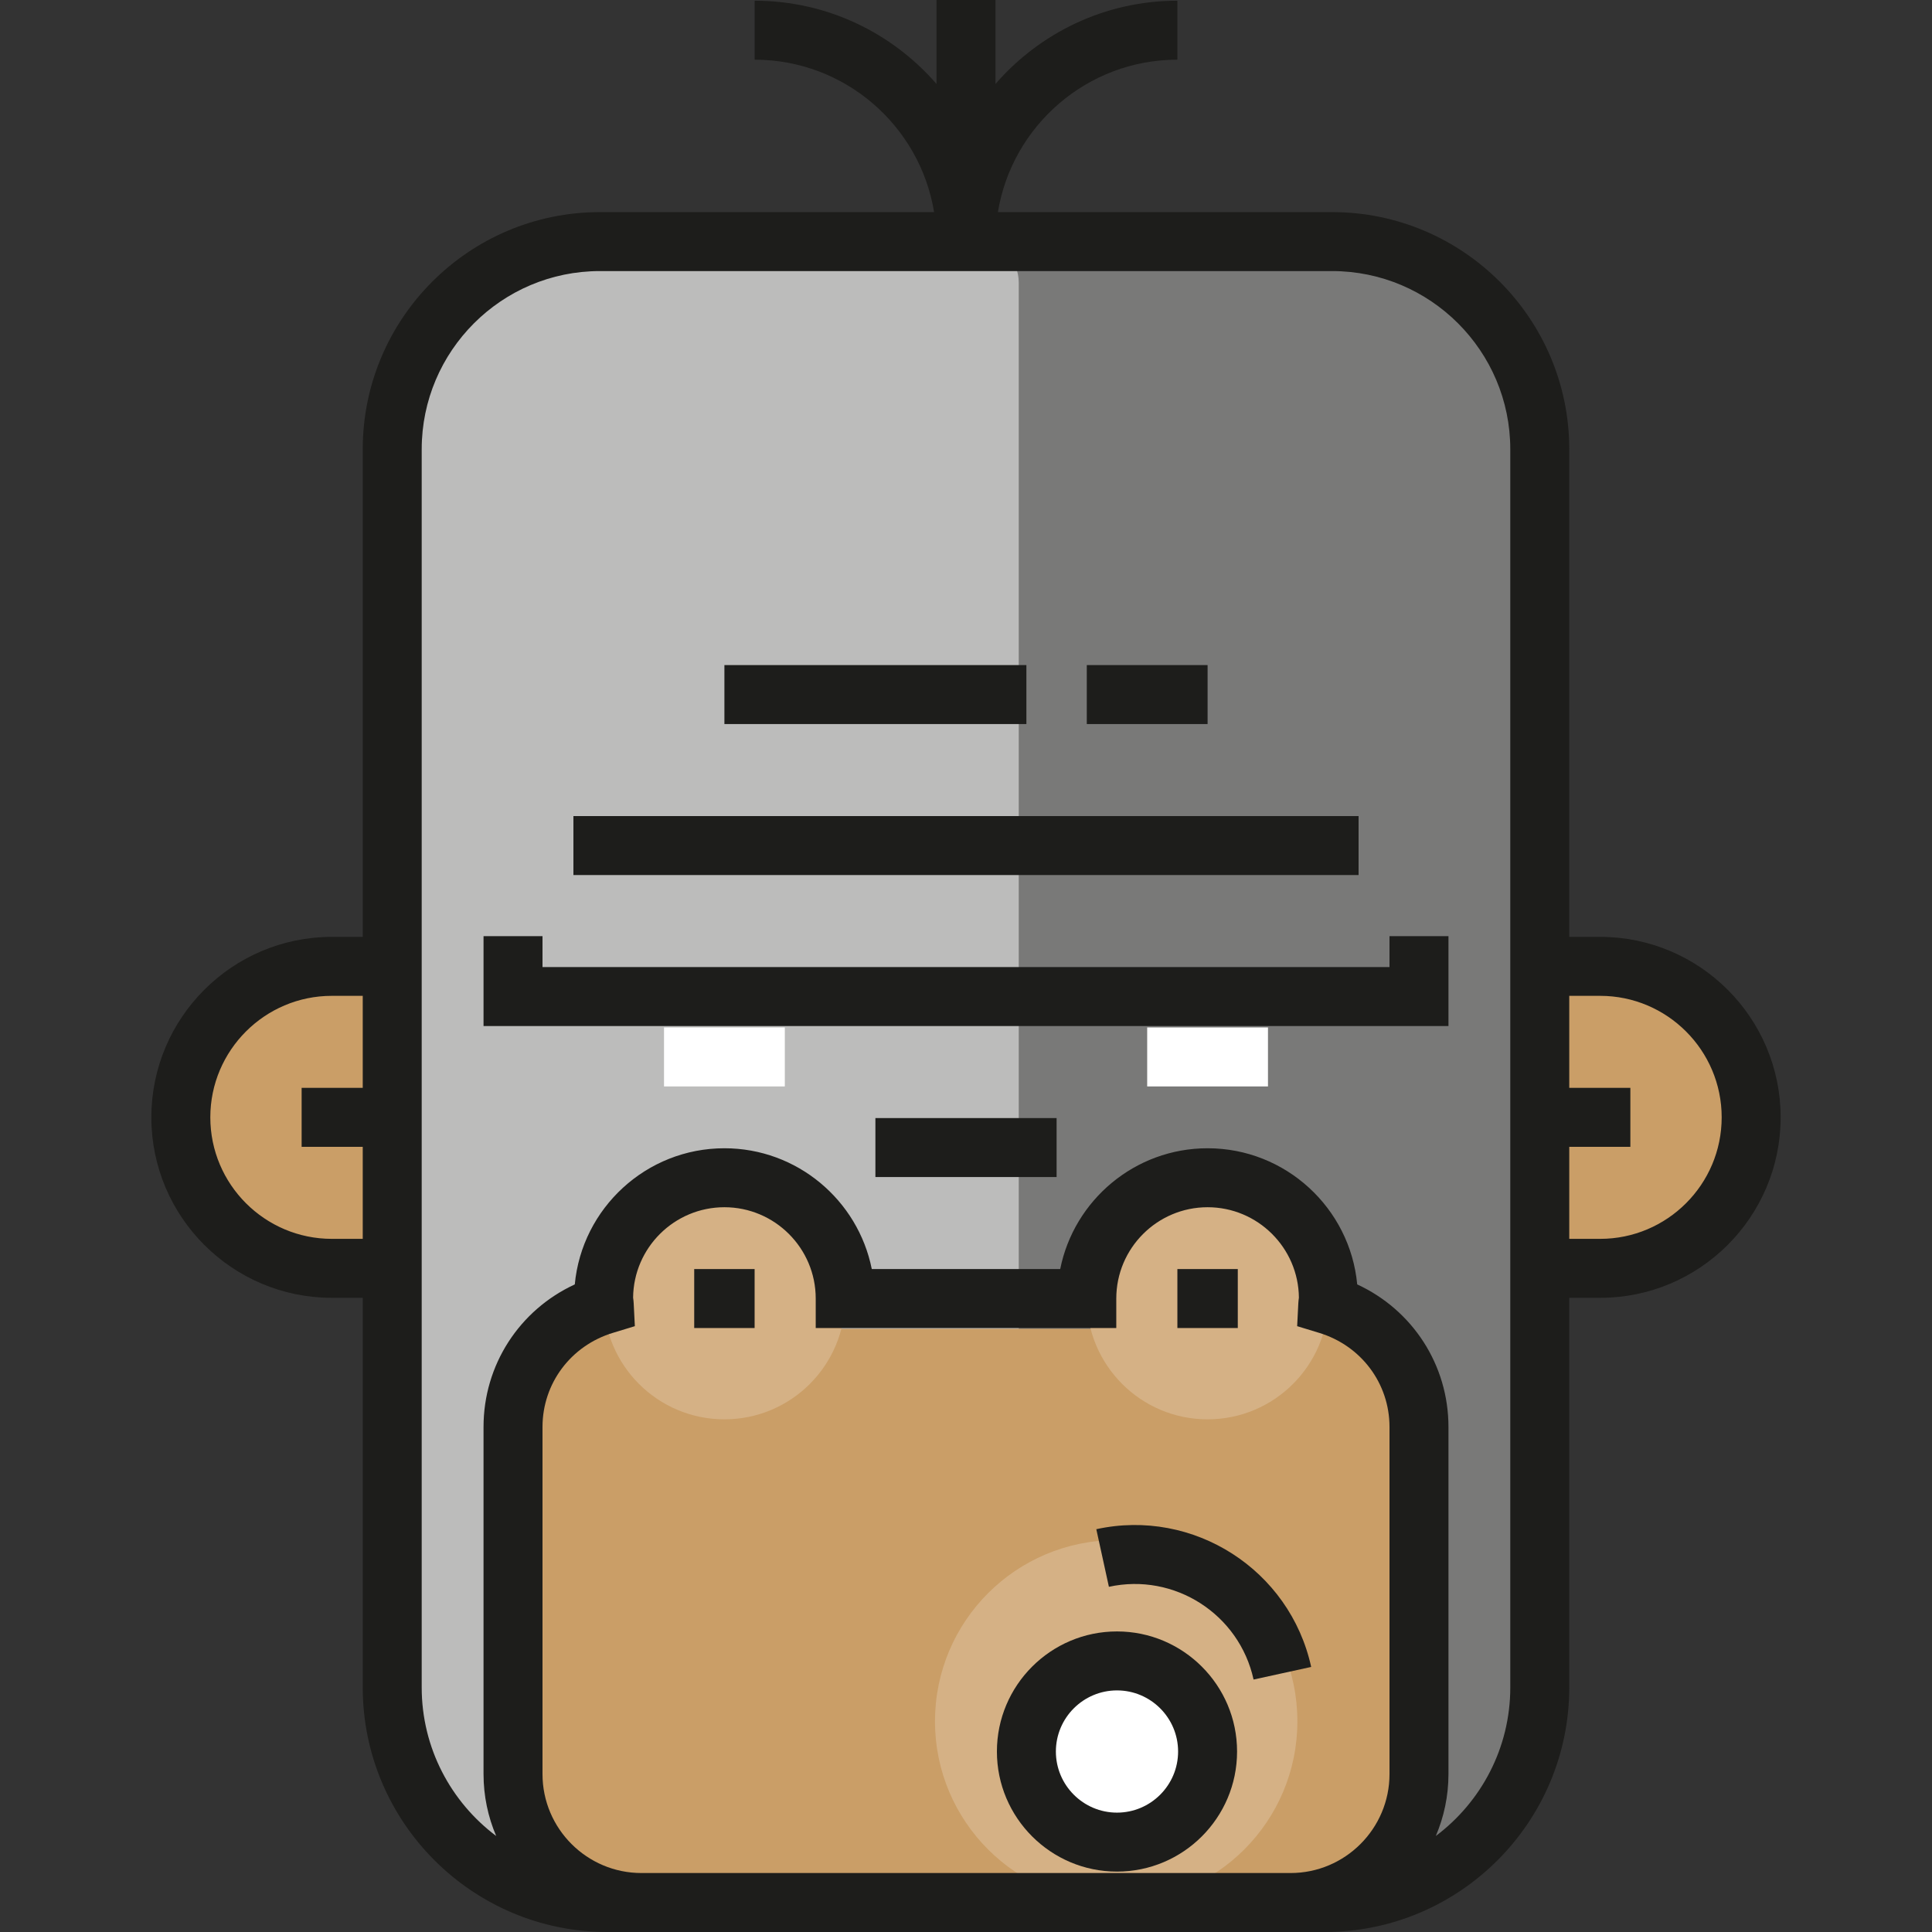 <?xml version="1.0" encoding="iso-8859-1"?>
<!-- Uploaded to: SVG Repo, www.svgrepo.com, Generator: SVG Repo Mixer Tools -->
<svg version="1.1" id="Layer_1" xmlns="http://www.w3.org/2000/svg" xmlns:xlink="http://www.w3.org/1999/xlink" 
	 viewBox="0 0 491.432 491.432" xml:space="preserve">
<rect x="0" y="0" width="491.432" height="491.432" fill="#333333" stroke="none"/>
<g id="XMLID_1274_">
	<g id="XMLID_1247_">
		<path style="fill:#CA9E67;" d="M84.406,322.621c-21.212,0-38.407-17.195-38.407-38.407s17.196-38.407,38.407-38.407h15.363v76.814
			H84.406z"/>
	</g>
	<g id="XMLID_1248_">
		<path style="fill:#CA9E67;" d="M407.026,322.621c21.212,0,38.407-17.195,38.407-38.407s-17.196-38.407-38.407-38.407h-15.363
			v76.814H407.026z"/>
	</g>
	<g id="XMLID_1206_">
		<path style="fill:#797978;" d="M334.203,483.931H157.229c-31.734,0-57.46-25.726-57.46-57.46V118.912
			c0-31.735,25.726-57.46,57.46-57.46h176.974c31.734,0,57.46,25.726,57.46,57.46v307.559
			C391.663,458.205,365.937,483.931,334.203,483.931z"/>
	</g>
	<g id="XMLID_1075_">
		<path style="fill:#BCBCBB;" d="M248.756,483.931h-107.41c-22.962,0-41.577-18.615-41.577-41.577V114.385
			c0-29.234,23.699-52.934,52.934-52.934h96.054c5.729,0,10.373,4.644,10.373,10.373v401.733
			C259.129,479.287,254.485,483.931,248.756,483.931z"/>
	</g>
	<g id="XMLID_1262_">
		<path style="fill:#CA9E67;" d="M358.135,483.931h-224.84c-1.548,0-2.802-1.255-2.802-2.802V340.786
			c0-1.547,1.254-2.802,2.802-2.802h224.839c1.547,0,2.802,1.254,2.802,2.802V481.13
			C360.938,482.677,359.683,483.931,358.135,483.931z"/>
	</g>
	<g id="XMLID_1263_">
		<circle style="fill:#CA9E67;" cx="184.264" cy="330.302" r="30.726"/>
	</g>
	<g id="XMLID_1264_">
		<circle style="fill:#D5B185;" cx="283.918" cy="437.842" r="46.089"/>
	</g>
	<g id="XMLID_968_">
		<circle style="fill:#D5B185;" cx="184.264" cy="330.302" r="30.726"/>
	</g>
	<g id="XMLID_1265_">
		<circle style="fill:#CA9E67;" cx="307.167" cy="330.302" r="30.726"/>
	</g>
	<g id="XMLID_969_">
		<circle style="fill:#D5B185;" cx="307.167" cy="330.302" r="30.726"/>
	</g>
	<g id="XMLID_960_">
		<circle style="fill:#FFFFFF;" cx="284.122" cy="445.524" r="23.044"/>
	</g>
	<g id="XMLID_488_">
		<g id="XMLID_482_">
			<rect x="176.583" y="322.803" style="fill:#1D1D1B;" width="15.363" height="15"/>
		</g>
		<g id="XMLID_483_">
			<rect x="299.486" y="322.803" style="fill:#1D1D1B;" width="15.363" height="15"/>
		</g>
		<g id="XMLID_398_">
			<polygon style="fill:#1D1D1B;" points="368.438,260.988 122.994,260.988 122.994,238.125 137.994,238.125 137.994,245.988 
				353.438,245.988 353.438,238.125 368.438,238.125 			"/>
		</g>
		<g id="XMLID_407_">
			<rect x="145.857" y="207.581" style="fill:#1D1D1B;" width="199.718" height="15"/>
		</g>
		<g id="XMLID_408_">
			<rect x="168.902" y="261.351" style="fill:#FFFFFF;" width="30.726" height="15"/>
		</g>
		<g id="XMLID_409_">
			<rect x="291.803" y="261.351" style="fill:#FFFFFF;" width="30.726" height="15"/>
		</g>
		<g id="XMLID_410_">
			<rect x="222.672" y="284.396" style="fill:#1D1D1B;" width="46.089" height="15"/>
		</g>
		<g id="XMLID_406_">
			<path style="fill:#1D1D1B;" d="M284.122,476.068c-16.842,0-30.544-13.702-30.544-30.544c0-16.843,13.702-30.545,30.544-30.545
				s30.544,13.702,30.544,30.545C314.667,462.366,300.965,476.068,284.122,476.068z M284.122,429.979
				c-8.571,0-15.544,6.974-15.544,15.545s6.973,15.544,15.544,15.544s15.544-6.973,15.544-15.544S292.694,429.979,284.122,429.979z"
				/>
		</g>
		<g id="XMLID_411_">
			<path style="fill:#1D1D1B;" d="M318.864,427.216c-3.643-16.648-20.156-27.237-36.798-23.588l-3.205-14.654
				c24.727-5.407,49.247,10.31,54.657,35.037L318.864,427.216z"/>
		</g>
		<g id="XMLID_417_">
			<rect x="184.264" y="169.173" style="fill:#1D1D1B;" width="76.814" height="15"/>
		</g>
		<g id="XMLID_484_">
			<rect x="276.441" y="169.173" style="fill:#1D1D1B;" width="30.726" height="15"/>
		</g>
	</g>
	<path style="fill:#1D1D1B;" d="M407.026,238.307h-7.863V114.272c0-33.261-27.06-60.32-60.321-60.32h-85.01
		c3.596-21.958,22.694-38.771,45.653-38.771v-15c-18.461,0-35.027,8.219-46.27,21.175V0h-15v21.357
		C226.973,8.4,210.406,0.182,191.946,0.182v15c22.96,0,42.058,16.812,45.653,38.771H152.59c-33.261,0-60.321,27.06-60.321,60.32
		v124.034h-7.863c-25.313,0-45.907,20.594-45.907,45.907c0,25.314,20.594,45.907,45.907,45.907h7.863v99.094
		c0,34.307,27.91,62.217,62.217,62.217h8.68h165.101h8.68c34.307,0,62.217-27.91,62.217-62.217v-99.094h7.863
		c25.314,0,45.907-20.594,45.907-45.907C452.933,258.9,432.34,238.307,407.026,238.307z M84.405,315.121
		c-17.042,0-30.907-13.865-30.907-30.907s13.865-30.907,30.907-30.907h7.863v23.407H76.724v15h15.544v23.407H84.405z
		 M163.165,476.432c-13.879,0-25.171-11.292-25.171-25.172v-88.286c0-11.059,7.188-20.679,17.887-23.938l5.603-1.707l-0.298-5.85
		c-0.023-0.459-0.077-0.909-0.14-1.357l-0.006-0.044c0.121-12.704,10.493-23.002,23.225-23.002
		c12.807,0,23.226,10.419,23.226,23.227v7.5h76.452v-7.5c0-12.808,10.419-23.227,23.226-23.227
		c12.732,0,23.104,10.298,23.225,23.002l-0.006,0.044c-0.063,0.448-0.117,0.898-0.14,1.357l-0.298,5.85l5.603,1.707
		c10.699,3.259,17.887,12.879,17.887,23.938v88.286c0,13.88-11.292,25.172-25.171,25.172H163.165z M384.163,429.215
		c0,15.44-7.451,29.173-18.945,37.793c2.07-4.839,3.219-10.161,3.219-15.748v-88.286c0-15.8-9.126-29.753-23.212-36.266
		c-1.817-19.399-18.192-34.632-38.059-34.632c-18.511,0-33.992,13.228-37.487,30.727h-47.929
		c-3.495-17.499-18.975-30.727-37.487-30.727c-19.866,0-36.241,15.233-38.059,34.632c-14.085,6.513-23.211,20.467-23.211,36.266
		v88.286c0,5.587,1.149,10.91,3.22,15.749c-11.495-8.62-18.946-22.353-18.946-37.794v-99.094v-91.814V114.272
		c0-24.989,20.331-45.32,45.321-45.32h186.253c24.99,0,45.321,20.331,45.321,45.32v124.034v91.814v99.095H384.163z M407.026,315.121
		h-7.863v-23.407h15.544v-15h-15.544v-23.407h7.863c17.043,0,30.907,13.865,30.907,30.907S424.069,315.121,407.026,315.121z"/>
</g>
</svg>